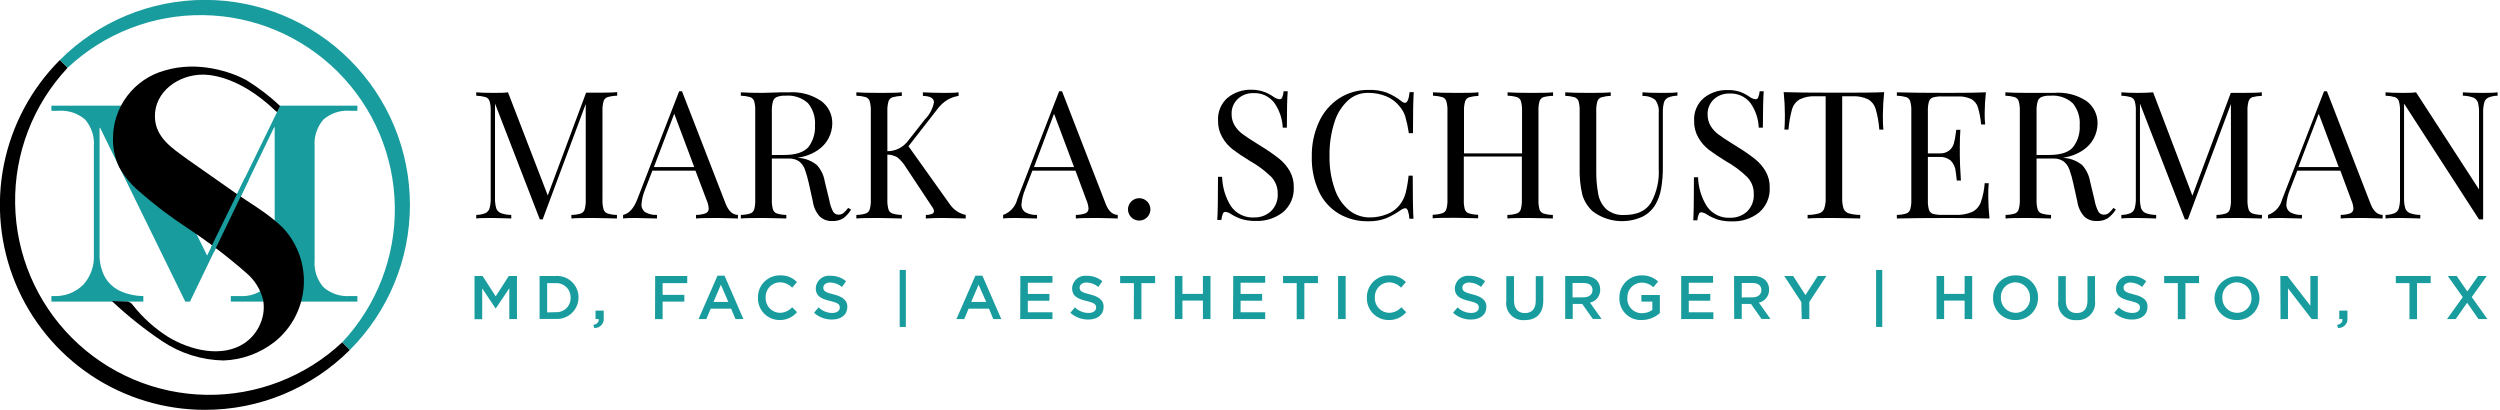 <?xml version="1.0" encoding="utf-8"?><svg width="549" height="90" viewBox="0 0 549 90" fill="none" xmlns="http://www.w3.org/2000/svg">
<g clip-path="url(#clip0)">
<path d="M133.425 21.328C133.216 21.396 133.027 21.514 132.874 21.672C132.721 21.829 132.609 22.022 132.547 22.233C132.352 22.936 132.269 23.666 132.304 24.396V43.831C132.269 44.56 132.352 45.29 132.547 45.993C132.611 46.202 132.724 46.392 132.877 46.547C133.03 46.703 133.218 46.819 133.425 46.885C134.091 47.089 134.783 47.194 135.48 47.196V47.98C134.277 47.98 132.614 47.872 130.506 47.872C128.398 47.872 126.587 47.872 125.478 47.98V47.196C126.179 47.194 126.876 47.089 127.546 46.885C127.753 46.811 127.939 46.687 128.088 46.525C128.236 46.362 128.342 46.166 128.398 45.953C128.587 45.248 128.664 44.519 128.627 43.79V22.828L119.167 48.183H118.545L108.705 22.747V43.439C108.678 44.204 108.764 44.97 108.962 45.71C109.041 45.951 109.171 46.173 109.344 46.36C109.516 46.547 109.727 46.694 109.962 46.791C110.703 47.06 111.485 47.197 112.274 47.196V47.98C111.341 47.98 110.003 47.872 108.219 47.872C106.435 47.872 105.435 47.872 104.583 47.98V47.196C105.283 47.194 105.976 47.057 106.624 46.791C106.842 46.683 107.035 46.529 107.189 46.34C107.343 46.151 107.454 45.932 107.516 45.696C107.705 44.959 107.787 44.199 107.759 43.439V24.396C107.794 23.666 107.711 22.936 107.516 22.233C107.454 22.022 107.342 21.829 107.189 21.672C107.036 21.514 106.847 21.396 106.638 21.328C105.968 21.139 105.278 21.034 104.583 21.017V20.273C105.435 20.354 106.651 20.395 108.219 20.395C109.787 20.395 110.692 20.395 111.557 20.273L120.288 42.925L128.709 20.354H130.56C132.669 20.354 134.331 20.354 135.534 20.233V21.017C134.821 21.028 134.112 21.133 133.425 21.328Z" fill="black"/>
<path d="M162.051 47.196V47.98C161.011 47.98 159.605 47.872 157.862 47.872C155.618 47.872 153.942 47.872 152.847 47.98V47.196C153.575 47.198 154.297 47.074 154.983 46.831C155.19 46.742 155.365 46.589 155.481 46.395C155.597 46.201 155.65 45.975 155.631 45.75C155.583 45.114 155.423 44.492 155.158 43.912L152.726 37.479H143.265L141.656 41.641C141.221 42.659 140.956 43.741 140.873 44.845C140.845 45.189 140.909 45.534 141.058 45.845C141.208 46.156 141.438 46.422 141.724 46.615C142.505 47.041 143.39 47.242 144.278 47.196V47.98C142.792 47.98 141.291 47.872 139.778 47.872C138.602 47.872 137.615 47.872 136.831 47.98V47.196C138.183 46.885 139.17 45.75 139.94 43.79L149.144 20.044H149.766L159.335 44.696C159.97 46.318 160.835 47.156 162.051 47.196ZM152.455 36.695L148.063 24.977L143.589 36.695H152.455Z" fill="black"/>
<path d="M186.906 46.02C186.455 46.771 185.863 47.427 185.163 47.953C184.439 48.376 183.608 48.578 182.771 48.534C182.28 48.562 181.789 48.493 181.325 48.331C180.861 48.169 180.434 47.916 180.068 47.588C179.223 46.68 178.68 45.533 178.513 44.304L177.648 40.384C177.421 39.322 177.127 38.275 176.77 37.249C176.527 36.559 176.102 35.947 175.54 35.478C174.865 35.005 174.052 34.772 173.229 34.816H169.498V43.831C169.464 44.56 169.546 45.29 169.742 45.993C169.805 46.202 169.918 46.392 170.071 46.547C170.224 46.703 170.413 46.819 170.62 46.885C171.286 47.089 171.978 47.194 172.675 47.196V47.98C171.472 47.98 169.809 47.872 167.701 47.872C165.592 47.872 163.781 47.872 162.687 47.98V47.196C163.383 47.193 164.075 47.088 164.741 46.885C164.948 46.819 165.137 46.703 165.29 46.547C165.443 46.392 165.556 46.202 165.619 45.993C165.809 45.289 165.886 44.559 165.849 43.831V24.396C165.886 23.667 165.809 22.938 165.619 22.233C165.552 22.025 165.438 21.835 165.285 21.678C165.133 21.521 164.947 21.401 164.741 21.328C164.072 21.139 163.382 21.034 162.687 21.017V20.273C163.781 20.354 165.39 20.395 167.458 20.395L171.647 20.273C172.134 20.273 172.702 20.273 173.323 20.273C175.804 20.113 178.267 20.784 180.324 22.179C181.098 22.742 181.724 23.483 182.15 24.339C182.576 25.196 182.789 26.142 182.771 27.099C182.765 28.257 182.474 29.397 181.925 30.417C181.376 31.437 180.585 32.307 179.622 32.951C178.29 33.848 176.767 34.422 175.175 34.627L175.634 34.694C177.018 34.836 178.329 35.381 179.405 36.262C180.314 37.274 180.91 38.528 181.122 39.871L182.108 43.925C182.25 44.801 182.529 45.65 182.933 46.439C183.048 46.651 183.218 46.827 183.425 46.951C183.632 47.074 183.868 47.141 184.109 47.142C184.507 47.154 184.898 47.03 185.217 46.791C185.609 46.456 185.958 46.075 186.258 45.656L186.906 46.02ZM170.58 21.3C170.376 21.39 170.195 21.523 170.05 21.692C169.905 21.86 169.8 22.059 169.742 22.274C169.551 22.964 169.469 23.68 169.498 24.396V34.032H172.12C174.715 34.032 176.486 33.465 177.527 32.302C178.559 30.933 179.072 29.243 178.973 27.531C179.1 25.774 178.554 24.035 177.446 22.666C176.776 22.061 175.988 21.603 175.132 21.319C174.276 21.035 173.37 20.932 172.472 21.017C171.828 20.975 171.183 21.071 170.58 21.3Z" fill="black"/>
<path d="M210.086 46.358C210.687 46.765 211.362 47.05 212.072 47.196V47.98C210.815 47.98 209.248 47.872 207.369 47.872C205.95 47.872 204.666 47.872 203.314 47.98V47.196C203.775 47.208 204.235 47.13 204.666 46.967C204.79 46.927 204.898 46.85 204.976 46.745C205.053 46.641 205.096 46.515 205.098 46.385C205.071 46.036 204.934 45.705 204.706 45.439L198.989 36.816C198.486 35.958 197.836 35.194 197.07 34.559C196.402 34.166 195.642 33.956 194.867 33.951V43.831C194.833 44.56 194.915 45.29 195.11 45.993C195.174 46.202 195.287 46.392 195.44 46.547C195.593 46.703 195.781 46.819 195.989 46.885C196.655 47.088 197.347 47.193 198.043 47.196V47.98C196.84 47.98 195.192 47.872 193.07 47.872C190.948 47.872 189.15 47.872 188.055 47.98V47.196C188.752 47.193 189.444 47.088 190.11 46.885C190.317 46.819 190.505 46.703 190.658 46.547C190.811 46.392 190.925 46.202 190.988 45.993C191.183 45.29 191.266 44.56 191.231 43.831V24.396C191.266 23.666 191.183 22.936 190.988 22.233C190.926 22.022 190.814 21.829 190.661 21.672C190.508 21.514 190.319 21.396 190.11 21.328C189.441 21.139 188.75 21.034 188.055 21.017V20.273C189.15 20.354 190.826 20.395 193.07 20.395C195.313 20.395 196.813 20.395 198.043 20.273V21.057C197.348 21.075 196.658 21.179 195.989 21.368C195.78 21.436 195.591 21.554 195.438 21.712C195.284 21.87 195.172 22.063 195.11 22.274C194.915 22.977 194.833 23.707 194.867 24.436V33.208C195.73 33.207 196.582 33.009 197.357 32.63C198.132 32.25 198.811 31.699 199.341 31.018L203.098 26.234C204.126 25.21 204.823 23.901 205.098 22.476C205.098 21.575 204.287 21.102 202.666 21.057V20.273C204.166 20.354 205.666 20.395 207.18 20.395C208.694 20.395 209.721 20.395 210.505 20.273V21.057C209.653 21.191 208.833 21.48 208.085 21.909C207.224 22.427 206.475 23.111 205.882 23.922L199.503 32.113L208.585 44.858C208.992 45.444 209.5 45.952 210.086 46.358Z" fill="black"/>
<path d="M245.456 47.196V47.98C244.415 47.98 243.023 47.872 241.266 47.872C239.022 47.872 237.346 47.872 236.252 47.98V47.196C236.979 47.198 237.701 47.074 238.387 46.831C238.595 46.742 238.769 46.589 238.885 46.395C239.002 46.201 239.054 45.975 239.036 45.75C238.988 45.114 238.828 44.492 238.563 43.912L236.171 37.479H226.71L225.101 41.641C224.672 42.661 224.408 43.742 224.317 44.845C224.29 45.189 224.354 45.534 224.503 45.845C224.653 46.156 224.883 46.422 225.169 46.615C225.955 47.041 226.844 47.242 227.737 47.196V47.98C226.237 47.98 224.736 47.872 223.223 47.872C222.047 47.872 221.074 47.872 220.29 47.98V47.196C221.046 46.927 221.724 46.475 222.264 45.881C222.804 45.287 223.189 44.569 223.385 43.79L232.589 20.044H233.224L242.78 44.696C243.388 46.318 244.28 47.156 245.456 47.196ZM235.86 36.695L231.467 24.977L227.061 36.695H235.86Z" fill="black"/>
<path d="M251.93 44.263C252.326 44.67 252.569 45.2 252.618 45.766C252.668 46.331 252.52 46.896 252.201 47.365C251.881 47.834 251.41 48.178 250.866 48.339C250.322 48.5 249.739 48.468 249.216 48.248C248.692 48.028 248.261 47.635 247.995 47.133C247.729 46.632 247.644 46.055 247.756 45.498C247.867 44.942 248.167 44.441 248.605 44.081C249.043 43.72 249.592 43.522 250.159 43.52C250.49 43.515 250.818 43.578 251.122 43.706C251.427 43.834 251.702 44.024 251.93 44.263Z" fill="black"/>
<path d="M277.623 20.179C278.348 20.456 279.038 20.819 279.677 21.26C280.07 21.56 280.537 21.747 281.029 21.801C281.149 21.794 281.264 21.752 281.361 21.68C281.457 21.608 281.529 21.509 281.569 21.395C281.747 20.965 281.852 20.508 281.88 20.044H282.786C282.651 21.557 282.597 24.22 282.597 28.031H281.691C281.604 26.093 280.972 24.219 279.866 22.625C279.336 21.911 278.638 21.339 277.834 20.96C277.031 20.58 276.145 20.405 275.258 20.449C274.627 20.426 273.998 20.527 273.406 20.748C272.815 20.968 272.273 21.303 271.811 21.733C271.367 22.151 271.017 22.66 270.784 23.223C270.551 23.787 270.441 24.394 270.46 25.004C270.438 25.912 270.677 26.808 271.149 27.585C271.605 28.317 272.197 28.955 272.892 29.464C273.595 29.991 274.609 30.653 275.92 31.464L277.055 32.181C278.407 33.001 279.707 33.904 280.948 34.884C281.874 35.635 282.653 36.552 283.245 37.587C283.837 38.652 284.136 39.855 284.11 41.074C284.169 42.112 283.987 43.15 283.579 44.106C283.171 45.062 282.548 45.912 281.759 46.588C280.063 47.918 277.951 48.603 275.798 48.521C274.757 48.548 273.718 48.416 272.717 48.129C271.916 47.87 271.149 47.516 270.433 47.075C270.036 46.778 269.571 46.588 269.081 46.52C268.957 46.527 268.839 46.571 268.74 46.645C268.641 46.72 268.567 46.822 268.527 46.94C268.361 47.373 268.256 47.828 268.216 48.291H267.31C267.419 46.849 267.473 43.696 267.473 38.83H268.378C268.431 41.114 269.099 43.341 270.311 45.277C270.886 46.102 271.665 46.764 272.573 47.197C273.48 47.63 274.484 47.821 275.487 47.75C276.814 47.773 278.1 47.29 279.082 46.399C279.604 45.898 280.009 45.288 280.269 44.613C280.528 43.938 280.635 43.214 280.583 42.493C280.595 41.807 280.471 41.125 280.218 40.487C279.965 39.849 279.589 39.267 279.109 38.776C277.712 37.435 276.15 36.277 274.46 35.33C272.919 34.383 271.676 33.546 270.716 32.816C269.767 32.081 268.976 31.161 268.392 30.113C267.766 29.01 267.452 27.758 267.486 26.491C267.427 25.543 267.588 24.596 267.956 23.721C268.324 22.846 268.889 22.069 269.608 21.449C271.091 20.259 272.952 19.641 274.852 19.706C275.796 19.703 276.733 19.863 277.623 20.179Z" fill="black"/>
<path d="M304.559 20.354C305.714 20.827 306.797 21.459 307.776 22.233C307.977 22.43 308.239 22.554 308.519 22.584C309.046 22.584 309.384 21.801 309.546 20.233H310.452C310.344 21.936 310.29 24.941 310.29 29.248H309.384C309.204 28.011 308.942 26.787 308.6 25.585C308.351 24.803 307.952 24.078 307.425 23.45C306.642 22.435 305.608 21.643 304.424 21.152C303.176 20.643 301.839 20.386 300.491 20.395C298.828 20.352 297.214 20.958 295.99 22.084C294.597 23.394 293.576 25.049 293.031 26.882C292.28 29.246 291.919 31.715 291.963 34.194C291.904 36.685 292.293 39.166 293.112 41.52C293.71 43.332 294.8 44.941 296.261 46.169C297.556 47.206 299.17 47.764 300.829 47.75C302.131 47.754 303.422 47.501 304.627 47.007C305.79 46.56 306.799 45.785 307.533 44.777C308.05 44.068 308.434 43.271 308.668 42.425C308.979 41.158 309.2 39.871 309.33 38.573H310.236C310.236 43.078 310.29 46.232 310.398 48.034H309.506C309.473 47.432 309.359 46.836 309.168 46.264C309.033 45.899 308.83 45.723 308.56 45.723C308.261 45.757 307.977 45.868 307.735 46.047C306.688 46.802 305.559 47.437 304.37 47.94C303.13 48.402 301.814 48.622 300.491 48.588C298.2 48.644 295.939 48.059 293.963 46.899C292.06 45.741 290.544 44.043 289.611 42.02C288.527 39.628 288.001 37.022 288.07 34.397C288.019 31.765 288.559 29.156 289.652 26.761C290.61 24.651 292.147 22.856 294.085 21.584C296.005 20.349 298.248 19.709 300.532 19.746C301.901 19.686 303.269 19.892 304.559 20.354Z" fill="black"/>
<path d="M338.956 21.328C338.75 21.401 338.564 21.521 338.412 21.678C338.26 21.835 338.145 22.025 338.078 22.233C337.889 22.938 337.811 23.667 337.848 24.396V43.831C337.811 44.559 337.889 45.289 338.078 45.993C338.141 46.202 338.255 46.392 338.408 46.547C338.561 46.703 338.749 46.819 338.956 46.885C339.622 47.088 340.314 47.193 341.011 47.196V47.98C339.916 47.98 338.24 47.872 335.996 47.872C333.753 47.872 332.226 47.872 331.023 47.98V47.196C331.719 47.194 332.411 47.089 333.077 46.885C333.285 46.819 333.473 46.703 333.626 46.547C333.779 46.392 333.892 46.202 333.956 45.993C334.151 45.29 334.233 44.56 334.199 43.831V34.37H321.454V43.831C321.415 44.545 321.488 45.261 321.67 45.953C321.734 46.161 321.847 46.351 322 46.507C322.153 46.662 322.341 46.778 322.548 46.845C323.215 47.047 323.907 47.152 324.603 47.156V47.94C323.4 47.94 321.751 47.831 319.629 47.831C317.507 47.831 315.71 47.831 314.615 47.94V47.156C315.311 47.152 316.003 47.047 316.669 46.845C316.889 46.788 317.091 46.676 317.257 46.52C317.422 46.364 317.545 46.169 317.615 45.953C317.811 45.249 317.893 44.52 317.859 43.79V24.396C317.893 23.666 317.811 22.936 317.615 22.233C317.554 22.022 317.441 21.829 317.288 21.672C317.135 21.514 316.946 21.396 316.737 21.328C316.068 21.139 315.377 21.034 314.682 21.017V20.273C315.777 20.354 317.385 20.395 319.697 20.395C322.008 20.395 323.44 20.395 324.67 20.273V21.057C323.975 21.075 323.285 21.179 322.616 21.368C322.407 21.436 322.218 21.554 322.065 21.712C321.912 21.87 321.799 22.063 321.738 22.274C321.542 22.977 321.46 23.707 321.494 24.436V33.681H334.239V24.396C334.274 23.666 334.191 22.936 333.996 22.233C333.934 22.022 333.822 21.829 333.669 21.672C333.516 21.514 333.327 21.396 333.118 21.328C332.449 21.137 331.758 21.033 331.063 21.017V20.273C332.266 20.354 333.929 20.395 336.037 20.395C338.145 20.395 339.956 20.395 341.051 20.273V21.057C340.344 21.058 339.64 21.149 338.956 21.328Z" fill="black"/>
<path d="M368.339 21.017C367.638 21.023 366.945 21.165 366.298 21.436C366.078 21.544 365.884 21.697 365.728 21.886C365.572 22.075 365.458 22.294 365.393 22.53C365.216 23.269 365.139 24.028 365.163 24.788V36.587C365.186 38.208 365.059 39.827 364.785 41.425C364.582 42.642 364.166 43.813 363.555 44.885C362.882 46.05 361.881 46.99 360.676 47.588C358.926 48.39 356.993 48.706 355.078 48.504C353.164 48.302 351.34 47.589 349.796 46.439C348.706 45.463 347.906 44.205 347.485 42.804C347.022 40.811 346.822 38.766 346.89 36.722V24.423C346.927 23.694 346.849 22.965 346.66 22.26C346.593 22.052 346.478 21.862 346.326 21.705C346.174 21.549 345.987 21.428 345.782 21.355C345.113 21.166 344.422 21.061 343.727 21.044V20.273C344.822 20.354 346.43 20.395 348.742 20.395C351.053 20.395 352.512 20.395 353.715 20.273V21.057C353.02 21.073 352.33 21.178 351.661 21.368C351.452 21.436 351.263 21.554 351.11 21.712C350.956 21.87 350.844 22.063 350.782 22.274C350.587 22.977 350.505 23.707 350.539 24.436V37.411C350.511 39.156 350.656 40.898 350.972 42.614C351.193 43.89 351.819 45.06 352.756 45.953C353.872 46.863 355.293 47.312 356.729 47.21C359.495 47.21 361.442 46.309 362.568 44.507C363.824 42.219 364.41 39.624 364.257 37.019V24.855C364.368 23.827 364.099 22.793 363.501 21.949C362.702 21.325 361.701 21.017 360.689 21.084V20.273C361.635 20.354 362.96 20.395 364.744 20.395C366.528 20.395 367.528 20.395 368.393 20.273L368.339 21.017Z" fill="black"/>
<path d="M382.152 20.179C382.877 20.456 383.567 20.819 384.206 21.26C384.602 21.554 385.068 21.74 385.558 21.801C385.678 21.796 385.795 21.755 385.891 21.682C385.988 21.61 386.06 21.51 386.099 21.395C386.275 20.964 386.385 20.508 386.423 20.044H387.315C387.198 21.557 387.135 24.22 387.126 28.031H386.22C386.147 26.091 385.513 24.213 384.396 22.625C383.855 21.929 383.153 21.375 382.349 21.012C381.546 20.649 380.666 20.489 379.787 20.544C379.156 20.52 378.527 20.622 377.936 20.842C377.344 21.063 376.802 21.397 376.34 21.828C375.898 22.248 375.55 22.756 375.317 23.319C375.084 23.883 374.972 24.489 374.989 25.098C374.969 26.005 375.203 26.899 375.665 27.68C376.122 28.415 376.719 29.053 377.422 29.558C378.124 30.086 379.125 30.748 380.436 31.559L381.571 32.275C382.924 33.092 384.225 33.995 385.463 34.978C386.393 35.726 387.172 36.644 387.761 37.681C388.359 38.744 388.658 39.949 388.626 41.168C388.685 42.206 388.503 43.244 388.095 44.201C387.687 45.157 387.064 46.006 386.274 46.683C384.579 48.013 382.467 48.697 380.314 48.615C379.273 48.642 378.234 48.51 377.232 48.224C376.432 47.964 375.665 47.61 374.948 47.169C374.552 46.873 374.087 46.682 373.597 46.615C373.474 46.619 373.355 46.661 373.258 46.737C373.161 46.812 373.09 46.916 373.056 47.034C372.877 47.465 372.768 47.921 372.732 48.386H371.84C371.939 46.944 371.988 43.79 371.988 38.925H372.894C372.96 41.202 373.637 43.419 374.854 45.345C375.431 46.168 376.21 46.828 377.117 47.261C378.024 47.694 379.027 47.886 380.03 47.818C381.36 47.839 382.649 47.356 383.639 46.466C384.156 45.963 384.557 45.352 384.814 44.678C385.07 44.003 385.177 43.281 385.125 42.56C385.142 41.874 385.019 41.191 384.766 40.552C384.513 39.914 384.134 39.333 383.652 38.844C382.257 37.499 380.695 36.341 379.003 35.397C377.462 34.451 376.219 33.613 375.259 32.883C374.31 32.148 373.519 31.229 372.934 30.18C372.308 29.078 371.995 27.825 372.029 26.558C371.97 25.611 372.13 24.663 372.498 23.788C372.867 22.914 373.432 22.136 374.151 21.517C375.635 20.329 377.495 19.711 379.395 19.773C380.33 19.748 381.263 19.886 382.152 20.179Z" fill="black"/>
<path d="M413.481 25.247C413.481 26.599 413.481 27.626 413.603 28.464H412.697C412.587 26.946 412.324 25.442 411.913 23.977C411.662 23.078 411.077 22.309 410.278 21.828C409.153 21.296 407.911 21.058 406.669 21.138H404.547V43.439C404.508 44.248 404.613 45.059 404.858 45.831C404.956 46.072 405.107 46.287 405.298 46.462C405.49 46.638 405.718 46.768 405.966 46.845C406.792 47.083 407.648 47.202 408.507 47.196V47.98C407.156 47.98 405.237 47.872 402.75 47.872C400.263 47.872 398.208 47.872 396.952 47.98V47.196C397.811 47.201 398.666 47.082 399.492 46.845C399.74 46.77 399.967 46.64 400.157 46.464C400.346 46.289 400.494 46.072 400.587 45.831C400.845 45.061 400.955 44.25 400.912 43.439V21.138H398.79C397.548 21.058 396.306 21.296 395.181 21.828C394.382 22.312 393.793 23.079 393.532 23.977C393.135 25.445 392.872 26.947 392.748 28.464H391.856C391.924 27.626 391.964 26.558 391.964 25.247C391.959 23.572 391.868 21.899 391.694 20.233C393.87 20.314 397.546 20.354 402.75 20.354C407.953 20.354 411.589 20.354 413.765 20.233C413.586 21.898 413.492 23.572 413.481 25.247Z" fill="black"/>
<path d="M436.89 47.98C435.088 47.917 432.096 47.881 427.916 47.872C422.888 47.872 419.099 47.908 416.549 47.98V47.196C417.245 47.193 417.937 47.088 418.603 46.885C418.811 46.819 418.999 46.703 419.152 46.547C419.305 46.392 419.418 46.202 419.482 45.993C419.677 45.29 419.759 44.56 419.725 43.831V24.396C419.759 23.666 419.677 22.936 419.482 22.233C419.42 22.022 419.308 21.829 419.155 21.672C419.002 21.514 418.812 21.396 418.603 21.328C417.934 21.139 417.244 21.034 416.549 21.017V20.273C419.099 20.354 422.888 20.395 427.916 20.395C431.754 20.395 434.484 20.354 436.106 20.273C435.932 21.808 435.842 23.351 435.836 24.896C435.821 25.708 435.857 26.521 435.944 27.328H435.052C434.948 26.045 434.708 24.776 434.335 23.544C434.099 22.783 433.582 22.14 432.889 21.747C431.919 21.309 430.857 21.114 429.794 21.179H426.537C425.845 21.148 425.153 21.221 424.483 21.395C424.277 21.461 424.089 21.575 423.936 21.727C423.784 21.88 423.67 22.068 423.604 22.274C423.409 22.977 423.327 23.707 423.361 24.436V33.681H425.956C426.714 33.731 427.465 33.5 428.064 33.032C428.546 32.637 428.895 32.104 429.064 31.505C429.266 30.779 429.406 30.037 429.483 29.288L429.592 28.504H430.497C430.416 29.604 430.375 30.834 430.375 32.194V34.073C430.375 35.424 430.457 37.262 430.619 39.641H429.713C429.713 39.452 429.605 38.817 429.483 37.735C429.42 36.819 429.037 35.953 428.402 35.289C427.725 34.706 426.848 34.411 425.956 34.465H423.361V43.925C423.327 44.655 423.409 45.385 423.604 46.088C423.67 46.294 423.784 46.481 423.936 46.634C424.089 46.787 424.277 46.901 424.483 46.967C425.154 47.134 425.846 47.207 426.537 47.183H429.402C430.67 47.25 431.936 47.028 433.106 46.534C433.964 46.096 434.629 45.354 434.971 44.453C435.45 43.093 435.741 41.674 435.836 40.236H436.728C436.642 41.175 436.606 42.118 436.62 43.06C436.628 44.704 436.718 46.346 436.89 47.98Z" fill="black"/>
<path d="M464.637 46.02C464.166 46.777 463.55 47.433 462.826 47.953C462.107 48.375 461.28 48.577 460.447 48.534C459.457 48.59 458.484 48.249 457.744 47.588C456.905 46.676 456.363 45.531 456.19 44.304L455.325 40.384C455.104 39.32 454.811 38.273 454.447 37.249C454.204 36.559 453.779 35.947 453.217 35.478C452.542 35.005 451.728 34.772 450.906 34.816H447.229V43.831C447.195 44.56 447.277 45.29 447.473 45.993C447.536 46.202 447.649 46.392 447.802 46.547C447.955 46.703 448.144 46.819 448.351 46.885C449.017 47.088 449.709 47.193 450.405 47.196V47.98C449.203 47.98 447.554 47.872 445.432 47.872C443.31 47.872 441.512 47.872 440.417 47.98V47.196C441.114 47.193 441.806 47.088 442.472 46.885C442.676 46.809 442.86 46.685 443.005 46.522C443.151 46.36 443.256 46.164 443.31 45.953C443.505 45.249 443.587 44.52 443.553 43.79V24.396C443.587 23.666 443.505 22.936 443.31 22.233C443.248 22.022 443.136 21.829 442.983 21.672C442.83 21.514 442.64 21.396 442.431 21.328C441.762 21.139 441.072 21.034 440.377 21.017V20.273C441.472 20.354 443.08 20.395 445.148 20.395H449.392C449.878 20.395 450.446 20.395 451.068 20.395C453.571 20.175 456.075 20.803 458.177 22.179C458.95 22.742 459.576 23.483 460.002 24.339C460.428 25.196 460.641 26.142 460.623 27.099C460.617 28.257 460.327 29.397 459.778 30.417C459.229 31.437 458.438 32.307 457.474 32.951C456.143 33.848 454.62 34.422 453.027 34.627L453.487 34.694C454.87 34.836 456.182 35.381 457.258 36.262C458.166 37.276 458.766 38.528 458.988 39.871L459.961 43.925C460.109 44.8 460.387 45.647 460.785 46.439C460.901 46.651 461.071 46.827 461.278 46.951C461.484 47.074 461.72 47.141 461.961 47.142C462.364 47.152 462.758 47.029 463.083 46.791C463.466 46.452 463.811 46.071 464.11 45.656L464.637 46.02ZM448.311 21.3C448.107 21.39 447.926 21.523 447.781 21.692C447.636 21.86 447.531 22.059 447.473 22.274C447.282 22.964 447.2 23.68 447.229 24.396V34.032H449.932C452.514 34.032 454.284 33.465 455.258 32.302C456.295 30.936 456.808 29.243 456.704 27.531C456.838 25.773 456.291 24.031 455.176 22.666C454.507 22.061 453.719 21.603 452.863 21.319C452.007 21.035 451.101 20.932 450.203 21.017C449.559 20.975 448.914 21.071 448.311 21.3Z" fill="black"/>
<path d="M494.669 21.328C494.46 21.396 494.27 21.514 494.117 21.672C493.964 21.829 493.852 22.022 493.79 22.233C493.595 22.936 493.513 23.666 493.547 24.396V43.831C493.513 44.56 493.595 45.29 493.79 45.993C493.854 46.202 493.967 46.392 494.12 46.547C494.273 46.703 494.461 46.819 494.669 46.885C495.335 47.088 496.027 47.193 496.723 47.196V47.98C495.52 47.98 493.858 47.872 491.749 47.872C489.641 47.872 487.83 47.872 486.735 47.98V47.196C487.431 47.193 488.123 47.088 488.79 46.885C488.997 46.819 489.185 46.703 489.338 46.547C489.491 46.392 489.604 46.202 489.668 45.993C489.863 45.29 489.946 44.56 489.911 43.831V22.828L480.451 48.183H479.802L469.935 22.747V43.439C469.905 44.204 469.987 44.969 470.179 45.71C470.26 45.95 470.391 46.171 470.563 46.357C470.735 46.544 470.945 46.691 471.179 46.791C471.92 47.06 472.702 47.197 473.49 47.196V47.98C472.557 47.98 471.219 47.872 469.503 47.872C467.786 47.872 466.719 47.872 465.854 47.98V47.196C466.554 47.194 467.247 47.057 467.895 46.791C468.114 46.685 468.308 46.532 468.463 46.343C468.617 46.154 468.727 45.933 468.787 45.696C468.976 44.959 469.058 44.199 469.03 43.439V24.396C469.064 23.666 468.982 22.936 468.787 22.233C468.725 22.022 468.613 21.829 468.459 21.672C468.306 21.514 468.117 21.396 467.908 21.328C467.239 21.139 466.549 21.034 465.854 21.017V20.273C466.755 20.354 467.971 20.395 469.503 20.395C470.854 20.395 471.963 20.354 472.828 20.273L481.451 42.966L489.884 20.395H491.722C493.831 20.395 495.493 20.395 496.696 20.273V21.057C496.012 21.064 495.331 21.154 494.669 21.328Z" fill="black"/>
<path d="M523.227 47.196V47.98C522.187 47.98 520.794 47.872 519.037 47.872C516.794 47.872 515.118 47.872 514.023 47.98V47.196C514.751 47.198 515.473 47.074 516.159 46.831C516.366 46.742 516.541 46.589 516.657 46.395C516.773 46.201 516.826 45.975 516.807 45.75C516.759 45.114 516.599 44.492 516.334 43.912L513.942 37.479H504.481L502.873 41.641C502.444 42.661 502.179 43.742 502.089 44.845C502.061 45.189 502.125 45.534 502.275 45.845C502.424 46.156 502.654 46.422 502.94 46.615C503.727 47.041 504.615 47.242 505.508 47.196V47.98C504.008 47.98 502.508 47.872 500.994 47.872C499.818 47.872 498.845 47.872 498.061 47.98V47.196C498.818 46.927 499.496 46.475 500.036 45.881C500.576 45.287 500.96 44.569 501.156 43.79L510.36 20.044H510.996L520.551 44.696C521.159 46.318 522.051 47.156 523.227 47.196ZM513.591 36.695L509.198 24.977L504.724 36.695H513.591Z" fill="black"/>
<path d="M548.474 21.017C547.773 21.023 547.08 21.165 546.433 21.436C546.213 21.541 546.02 21.694 545.865 21.884C545.711 22.073 545.601 22.294 545.541 22.53C545.352 23.267 545.27 24.027 545.298 24.788V48.183H544.393L527.931 22.747V43.439C527.903 44.204 527.99 44.97 528.187 45.71C528.268 45.95 528.399 46.171 528.572 46.357C528.744 46.544 528.954 46.691 529.188 46.791C529.928 47.06 530.711 47.197 531.499 47.196V47.98C530.566 47.98 529.228 47.872 527.512 47.872C525.795 47.872 524.727 47.872 523.862 47.98V47.196C524.563 47.194 525.256 47.057 525.903 46.791C526.122 46.683 526.314 46.529 526.468 46.34C526.622 46.151 526.734 45.932 526.795 45.696C526.985 44.959 527.066 44.199 527.039 43.439V24.396C527.073 23.666 526.991 22.936 526.795 22.233C526.734 22.022 526.621 21.829 526.468 21.672C526.315 21.514 526.126 21.396 525.917 21.328C525.248 21.139 524.558 21.034 523.862 21.017V20.273C524.763 20.354 525.98 20.395 527.512 20.395C528.687 20.395 529.701 20.395 530.566 20.273L544.393 41.601V24.788C544.423 24.018 544.341 23.249 544.149 22.503C544.066 22.266 543.934 22.048 543.762 21.864C543.59 21.68 543.381 21.534 543.149 21.436C542.409 21.162 541.627 21.02 540.838 21.017V20.273C541.771 20.354 543.109 20.395 544.825 20.395C546.542 20.395 547.609 20.395 548.474 20.273V21.017Z" fill="black"/>
<path d="M104.205 60.604H105.975L108.854 65.077L111.733 60.604H113.531V70.065H111.841V63.307L108.854 67.767L105.894 63.334V70.092H104.205V60.604Z" fill="#199C9E"/>
<path d="M118.491 60.604H122.018C122.663 60.559 123.309 60.648 123.918 60.864C124.527 61.081 125.084 61.42 125.556 61.861C126.028 62.302 126.403 62.836 126.66 63.429C126.916 64.022 127.048 64.661 127.046 65.307C127.047 65.953 126.916 66.592 126.661 67.185C126.406 67.779 126.032 68.313 125.562 68.757C125.092 69.2 124.536 69.542 123.929 69.762C123.322 69.983 122.677 70.076 122.032 70.038H118.491V60.604ZM122.018 68.551C122.449 68.579 122.881 68.517 123.286 68.369C123.691 68.22 124.061 67.987 124.37 67.687C124.68 67.386 124.923 67.024 125.083 66.623C125.244 66.222 125.319 65.793 125.303 65.361C125.315 64.931 125.237 64.503 125.075 64.104C124.913 63.706 124.67 63.345 124.361 63.045C124.052 62.745 123.685 62.513 123.281 62.362C122.878 62.212 122.448 62.147 122.018 62.172H120.153V68.605L122.018 68.551Z" fill="#199C9E"/>
<path d="M130.317 71.335C131.141 71.173 131.533 70.754 131.466 70.065H130.776V68.213H132.574V69.781C132.615 70.071 132.59 70.367 132.503 70.646C132.415 70.926 132.266 71.182 132.067 71.397C131.867 71.612 131.623 71.78 131.35 71.888C131.078 71.997 130.785 72.043 130.493 72.024L130.317 71.335Z" fill="#199C9E"/>
<path d="M143.873 60.604H150.915V62.172H145.508V64.753H150.279V66.226H145.508V70.078H143.846L143.873 60.604Z" fill="#199C9E"/>
<path d="M157.564 60.536H159.105L163.254 70.065H161.511L160.551 67.781H156.077L155.104 70.065H153.401L157.564 60.536ZM159.943 66.307L158.308 62.523L156.686 66.307H159.943Z" fill="#199C9E"/>
<path d="M166.444 65.361C166.429 64.716 166.545 64.074 166.785 63.475C167.025 62.875 167.384 62.331 167.839 61.874C168.295 61.416 168.839 61.056 169.438 60.815C170.036 60.573 170.678 60.456 171.323 60.468C172.007 60.441 172.689 60.559 173.325 60.813C173.96 61.066 174.536 61.451 175.013 61.942L173.959 63.172C173.611 62.804 173.192 62.51 172.727 62.308C172.263 62.105 171.762 61.999 171.255 61.996C170.829 62.002 170.408 62.095 170.018 62.268C169.628 62.441 169.277 62.691 168.986 63.002C168.694 63.314 168.469 63.681 168.322 64.081C168.176 64.482 168.112 64.908 168.133 65.334C168.112 65.761 168.176 66.189 168.322 66.591C168.468 66.993 168.693 67.362 168.984 67.676C169.275 67.99 169.626 68.242 170.016 68.418C170.406 68.593 170.828 68.689 171.255 68.7C171.767 68.692 172.271 68.579 172.736 68.367C173.201 68.156 173.617 67.85 173.959 67.47L175.026 68.551C174.564 69.099 173.986 69.538 173.334 69.837C172.682 70.136 171.973 70.287 171.255 70.281C170.612 70.288 169.974 70.166 169.38 69.92C168.785 69.674 168.247 69.31 167.797 68.85C167.348 68.39 166.996 67.844 166.763 67.244C166.531 66.645 166.422 66.004 166.444 65.361Z" fill="#199C9E"/>
<path d="M178.757 68.686L179.757 67.497C180.558 68.275 181.627 68.715 182.744 68.727C183.771 68.727 184.42 68.254 184.42 67.537C184.42 66.861 184.041 66.496 182.284 66.091C180.27 65.605 179.135 65.01 179.135 63.266C179.158 62.872 179.261 62.487 179.439 62.135C179.616 61.783 179.864 61.47 180.166 61.217C180.469 60.964 180.82 60.775 181.198 60.663C181.576 60.55 181.973 60.516 182.365 60.563C183.615 60.538 184.832 60.96 185.798 61.752L184.906 63.01C184.18 62.413 183.278 62.071 182.338 62.036C181.365 62.036 180.797 62.536 180.797 63.158C180.797 63.888 181.23 64.212 183.041 64.645C184.852 65.077 186.082 65.848 186.082 67.348C186.082 69.118 184.73 70.173 182.703 70.173C181.248 70.187 179.84 69.657 178.757 68.686Z" fill="#199C9E"/>
<path d="M197.57 59.279H198.922V71.795H197.57V59.279Z" fill="#199C9E"/>
<path d="M214.194 60.536H215.735L219.884 70.065H218.127L217.181 67.781H212.708L211.735 70.065H210.032L214.194 60.536ZM216.573 66.307L214.897 62.523L213.275 66.307H216.573Z" fill="#199C9E"/>
<path d="M224.074 60.604H231.116V62.09H225.71V64.55H230.454V66.037H225.71V68.578H231.116V70.065H224.034L224.074 60.604Z" fill="#199C9E"/>
<path d="M235.049 68.686L236.049 67.497C236.85 68.275 237.919 68.715 239.036 68.727C240.063 68.727 240.712 68.254 240.712 67.537C240.712 66.861 240.333 66.496 238.576 66.091C236.563 65.605 235.427 65.01 235.427 63.266C235.45 62.872 235.554 62.487 235.731 62.135C235.908 61.783 236.156 61.47 236.458 61.217C236.761 60.964 237.112 60.775 237.49 60.663C237.869 60.55 238.266 60.516 238.657 60.563C239.903 60.535 241.117 60.957 242.077 61.752L241.198 63.01C240.472 62.413 239.57 62.071 238.63 62.036C237.657 62.036 237.09 62.536 237.09 63.158C237.09 63.888 237.522 64.212 239.333 64.645C241.144 65.077 242.361 65.848 242.361 67.348C242.361 69.118 241.009 70.173 238.995 70.173C237.54 70.187 236.132 69.657 235.049 68.686Z" fill="#199C9E"/>
<path d="M249.01 62.172H245.983V60.604H253.66V62.172H250.659V70.092H248.983L249.01 62.172Z" fill="#199C9E"/>
<path d="M257.998 60.604H259.661V64.537H264.161V60.604H265.824V70.065H264.161V66.01H259.661V70.065H257.998V60.604Z" fill="#199C9E"/>
<path d="M270.824 60.604H277.839V62.09H272.433V64.55H277.163V66.037H272.433V68.578H277.839V70.065H270.77L270.824 60.604Z" fill="#199C9E"/>
<path d="M284.759 62.172H281.759V60.604H289.422V62.172H286.435V70.092H284.759V62.172Z" fill="#199C9E"/>
<path d="M293.841 60.604H295.504V70.065H293.841V60.604Z" fill="#199C9E"/>
<path d="M300.167 65.361C300.152 64.716 300.268 64.074 300.508 63.475C300.748 62.875 301.106 62.331 301.562 61.874C302.018 61.416 302.562 61.056 303.16 60.815C303.759 60.573 304.4 60.456 305.046 60.468C305.73 60.443 306.411 60.561 307.046 60.815C307.682 61.069 308.257 61.453 308.736 61.942L307.668 63.172C307.33 62.809 306.922 62.518 306.469 62.316C306.017 62.114 305.528 62.005 305.032 61.996C304.606 62.002 304.185 62.095 303.795 62.268C303.405 62.441 303.054 62.691 302.762 63.002C302.471 63.314 302.245 63.681 302.099 64.081C301.953 64.482 301.888 64.908 301.91 65.334C301.888 65.761 301.952 66.189 302.099 66.591C302.245 66.993 302.47 67.362 302.761 67.676C303.052 67.99 303.403 68.242 303.793 68.418C304.183 68.593 304.604 68.689 305.032 68.7C305.544 68.694 306.048 68.581 306.514 68.37C306.979 68.158 307.395 67.851 307.735 67.47L308.803 68.551C308.336 69.108 307.75 69.553 307.088 69.852C306.426 70.152 305.705 70.298 304.978 70.281C304.335 70.288 303.697 70.166 303.103 69.92C302.508 69.674 301.97 69.31 301.52 68.85C301.07 68.39 300.719 67.844 300.486 67.244C300.253 66.645 300.145 66.004 300.167 65.361Z" fill="#199C9E"/>
<path d="M319.088 68.686L320.089 67.497C320.89 68.275 321.959 68.715 323.076 68.727C324.103 68.727 324.751 68.254 324.751 67.537C324.751 66.861 324.373 66.496 322.616 66.091C320.602 65.605 319.467 65.01 319.467 63.266C319.49 62.872 319.593 62.487 319.771 62.135C319.948 61.783 320.196 61.47 320.498 61.217C320.801 60.964 321.152 60.775 321.53 60.663C321.908 60.55 322.305 60.516 322.697 60.563C323.947 60.538 325.164 60.96 326.13 61.752L325.238 63.01C324.511 62.413 323.609 62.071 322.67 62.036C321.697 62.036 321.129 62.536 321.129 63.158C321.129 63.888 321.562 64.212 323.373 64.645C325.184 65.077 326.414 65.848 326.414 67.348C326.414 69.118 325.062 70.173 323.035 70.173C321.58 70.187 320.172 69.657 319.088 68.686Z" fill="#199C9E"/>
<path d="M330.779 66.05V60.644H332.482V66.05C332.482 67.808 333.388 68.754 334.875 68.754C336.361 68.754 337.253 67.862 337.253 66.05V60.644H338.902V66.05C338.902 68.875 337.321 70.294 334.848 70.294C334.284 70.352 333.714 70.279 333.183 70.084C332.651 69.888 332.171 69.573 331.779 69.164C331.386 68.755 331.093 68.262 330.92 67.723C330.746 67.183 330.699 66.611 330.779 66.05Z" fill="#199C9E"/>
<path d="M343.714 60.604H347.931C348.92 60.556 349.89 60.895 350.634 61.55C351.146 62.104 351.422 62.836 351.404 63.591C351.428 64.256 351.216 64.909 350.805 65.433C350.395 65.957 349.812 66.319 349.161 66.456L351.701 70.037H349.782L347.458 66.74H345.376V70.037H343.714V60.604ZM347.768 65.294C348.958 65.294 349.715 64.672 349.715 63.712C349.715 62.699 348.985 62.145 347.755 62.145H345.336V65.321L347.768 65.294Z" fill="#199C9E"/>
<path d="M355.621 65.361C355.61 64.718 355.728 64.079 355.969 63.482C356.209 62.886 356.566 62.343 357.02 61.887C357.474 61.431 358.014 61.07 358.61 60.827C359.205 60.583 359.843 60.461 360.487 60.468C361.829 60.424 363.135 60.909 364.122 61.82L363.068 63.077C362.359 62.403 361.411 62.038 360.432 62.063C360.012 62.081 359.598 62.181 359.216 62.358C358.834 62.535 358.491 62.786 358.206 63.096C357.921 63.406 357.7 63.77 357.556 64.165C357.411 64.561 357.346 64.981 357.364 65.402C357.334 65.84 357.396 66.279 357.545 66.691C357.693 67.104 357.926 67.481 358.229 67.799C358.532 68.117 358.897 68.368 359.302 68.537C359.707 68.706 360.142 68.789 360.581 68.781C361.395 68.788 362.19 68.537 362.852 68.064V66.226H360.446V64.78H364.501V68.754C363.406 69.729 361.993 70.272 360.527 70.281C359.873 70.312 359.221 70.206 358.61 69.969C358 69.733 357.446 69.371 356.984 68.908C356.522 68.445 356.162 67.89 355.927 67.279C355.693 66.668 355.588 66.015 355.621 65.361Z" fill="#199C9E"/>
<path d="M369.191 60.604H376.192V62.09H370.853V64.55H375.583V66.037H370.853V68.578H376.259V70.065H369.191V60.604Z" fill="#199C9E"/>
<path d="M380.8 60.604H385.017C386.007 60.559 386.975 60.898 387.72 61.55C388.232 62.104 388.509 62.836 388.491 63.591C388.512 64.255 388.299 64.906 387.889 65.43C387.479 65.954 386.898 66.317 386.247 66.456L388.788 70.038H386.828L384.517 66.74H382.49V70.038H380.827L380.8 60.604ZM384.855 65.294C386.044 65.294 386.801 64.672 386.801 63.712C386.801 62.699 386.071 62.145 384.842 62.145H382.49V65.321L384.855 65.294Z" fill="#199C9E"/>
<path d="M395.573 66.334L391.816 60.604H393.775L396.478 64.793L399.182 60.604H401.074L397.33 66.294V70.065H395.654L395.573 66.334Z" fill="#199C9E"/>
<path d="M411.994 59.279H413.346V71.795H411.994V59.279Z" fill="#199C9E"/>
<path d="M425.267 60.604H426.929V64.537H431.43V60.604H433.092V70.065H431.43V66.01H426.929V70.065H425.267V60.604Z" fill="#199C9E"/>
<path d="M437.674 65.361C437.668 64.711 437.793 64.067 438.041 63.467C438.29 62.866 438.656 62.321 439.118 61.865C439.581 61.409 440.131 61.05 440.735 60.81C441.338 60.57 441.984 60.454 442.634 60.469C443.28 60.452 443.923 60.566 444.523 60.804C445.124 61.042 445.671 61.399 446.13 61.854C446.59 62.308 446.952 62.85 447.197 63.449C447.442 64.047 447.563 64.688 447.554 65.334C447.567 65.989 447.447 66.639 447.202 67.246C446.957 67.852 446.592 68.403 446.129 68.866C445.665 69.328 445.113 69.691 444.506 69.934C443.898 70.178 443.248 70.296 442.594 70.281C441.943 70.298 441.296 70.182 440.691 69.94C440.087 69.699 439.538 69.337 439.078 68.877C438.617 68.417 438.256 67.868 438.014 67.263C437.773 66.659 437.657 66.012 437.674 65.361ZM445.783 65.361C445.799 64.927 445.729 64.495 445.574 64.089C445.42 63.683 445.187 63.312 444.887 62.998C444.587 62.684 444.227 62.434 443.828 62.262C443.43 62.09 443.001 61.999 442.566 61.996C442.136 61.997 441.71 62.086 441.315 62.256C440.919 62.426 440.562 62.675 440.266 62.987C439.969 63.299 439.738 63.668 439.588 64.071C439.437 64.474 439.37 64.904 439.39 65.334C439.374 65.768 439.445 66.201 439.599 66.607C439.753 67.013 439.987 67.383 440.287 67.697C440.587 68.011 440.947 68.261 441.345 68.434C441.744 68.606 442.173 68.696 442.607 68.7C443.04 68.702 443.469 68.616 443.867 68.447C444.266 68.279 444.626 68.031 444.926 67.718C445.225 67.406 445.458 67.036 445.61 66.631C445.762 66.225 445.83 65.793 445.81 65.361H445.783Z" fill="#199C9E"/>
<path d="M451.987 66.05V60.644H453.649V66.05C453.649 67.808 454.555 68.754 456.041 68.754C457.528 68.754 458.407 67.862 458.407 66.05V60.644H460.069V66.05C460.139 66.608 460.084 67.174 459.908 67.708C459.732 68.242 459.439 68.73 459.05 69.136C458.662 69.543 458.188 69.857 457.663 70.058C457.138 70.258 456.575 70.339 456.014 70.294C455.454 70.345 454.889 70.268 454.362 70.069C453.836 69.871 453.361 69.555 452.974 69.147C452.586 68.739 452.296 68.248 452.125 67.712C451.954 67.176 451.907 66.608 451.987 66.05Z" fill="#199C9E"/>
<path d="M464.286 68.686L465.286 67.497C466.087 68.275 467.156 68.715 468.273 68.727C469.287 68.727 469.935 68.254 469.935 67.537C469.935 66.861 469.57 66.496 467.813 66.091C465.8 65.605 464.664 65.01 464.664 63.266C464.687 62.872 464.791 62.487 464.968 62.135C465.145 61.783 465.393 61.47 465.696 61.217C465.998 60.964 466.349 60.775 466.727 60.663C467.106 60.55 467.503 60.516 467.895 60.563C469.14 60.538 470.353 60.959 471.314 61.752L470.422 63.01C469.699 62.416 468.802 62.074 467.868 62.036C466.894 62.036 466.327 62.536 466.327 63.158C466.327 63.888 466.759 64.212 468.557 64.645C470.557 65.131 471.598 65.848 471.598 67.348C471.598 69.118 470.246 70.173 468.232 70.173C466.777 70.187 465.37 69.657 464.286 68.686Z" fill="#199C9E"/>
<path d="M478.248 62.172H475.247V60.604H482.91V62.172H479.923V70.092H478.248V62.172Z" fill="#199C9E"/>
<path d="M486.303 65.361C486.369 64.096 486.918 62.904 487.837 62.032C488.757 61.159 489.975 60.673 491.243 60.673C492.51 60.673 493.729 61.159 494.648 62.032C495.567 62.904 496.116 64.096 496.183 65.361C496.192 66.013 496.07 66.66 495.823 67.264C495.577 67.868 495.211 68.416 494.748 68.875C494.285 69.334 493.734 69.695 493.128 69.937C492.523 70.178 491.874 70.295 491.222 70.281C490.572 70.297 489.925 70.182 489.32 69.94C488.716 69.699 488.167 69.337 487.706 68.877C487.246 68.417 486.884 67.868 486.643 67.263C486.402 66.659 486.286 66.012 486.303 65.361ZM494.412 65.361C494.428 64.927 494.357 64.495 494.203 64.089C494.049 63.683 493.815 63.312 493.515 62.998C493.216 62.684 492.856 62.434 492.457 62.262C492.059 62.09 491.629 61.999 491.195 61.996C490.765 61.997 490.339 62.086 489.944 62.256C489.548 62.426 489.191 62.675 488.895 62.987C488.598 63.299 488.367 63.667 488.217 64.071C488.066 64.474 487.999 64.904 488.019 65.334C488.003 65.767 488.073 66.198 488.227 66.603C488.38 67.008 488.613 67.379 488.911 67.692C489.21 68.006 489.568 68.257 489.965 68.43C490.362 68.603 490.789 68.694 491.222 68.7C491.656 68.702 492.085 68.616 492.484 68.447C492.884 68.279 493.245 68.031 493.545 67.719C493.846 67.407 494.08 67.037 494.234 66.632C494.388 66.226 494.457 65.794 494.439 65.361H494.412Z" fill="#199C9E"/>
<path d="M500.764 60.604H502.305L507.36 67.145V60.604H508.995V70.065H507.644L502.44 63.307V70.065H500.805L500.764 60.604Z" fill="#199C9E"/>
<path d="M513.239 71.335C514.064 71.173 514.456 70.754 514.388 70.065H513.699V68.213H515.496V69.781C515.537 70.071 515.513 70.367 515.425 70.646C515.337 70.926 515.188 71.182 514.989 71.397C514.79 71.612 514.545 71.78 514.273 71.888C514 71.997 513.707 72.043 513.415 72.024L513.239 71.335Z" fill="#199C9E"/>
<path d="M529.12 62.172H526.12V60.604H533.783V62.172H530.782V70.092H529.12V62.172Z" fill="#199C9E"/>
<path d="M540.824 65.253L537.527 60.604H539.486L541.825 63.996L544.19 60.604H546.095L542.798 65.226L546.231 70.065H544.271L541.784 66.483L539.27 70.065H537.365L540.824 65.253Z" fill="#199C9E"/>
<path d="M11.286 23.206H29.261L45.48 56.117L61.523 23.206H78.485V24.328H76.917C75.856 24.239 74.789 24.363 73.777 24.693C72.765 25.022 71.829 25.551 71.024 26.247C70.327 27.052 69.797 27.987 69.465 28.999C69.133 30.011 69.006 31.079 69.091 32.14V57.198C69.008 58.258 69.137 59.324 69.472 60.334C69.806 61.343 70.338 62.276 71.038 63.077C71.84 63.773 72.773 64.303 73.783 64.635C74.792 64.967 75.858 65.094 76.917 65.01H78.485V66.226H50.683V65.01H52.535C53.591 65.095 54.654 64.969 55.661 64.64C56.668 64.31 57.599 63.783 58.401 63.091C59.096 62.285 59.623 61.349 59.953 60.337C60.282 59.325 60.407 58.258 60.32 57.198V27.95H60.198L41.722 66.226H40.682L21.99 28.072H21.868V55.806C21.821 57.512 22.202 59.204 22.976 60.725C23.723 62.072 24.864 63.157 26.247 63.834C27.883 64.604 29.669 65.006 31.478 65.01V66.226H11.286V65.01H11.718C12.913 65.077 14.109 64.896 15.23 64.477C16.352 64.058 17.374 63.411 18.233 62.577C19.048 61.694 19.678 60.657 20.087 59.526C20.495 58.396 20.674 57.195 20.611 55.995V32.167C20.784 30.023 20.099 27.899 18.706 26.261C17.895 25.564 16.954 25.035 15.938 24.703C14.923 24.372 13.851 24.244 12.786 24.328H11.286V23.206Z" fill="#199C9E"/>
<path d="M59.995 48.142C57.563 46.142 54.738 44.48 52.211 42.736L41.114 34.951C37.843 32.559 34.113 30.207 34.019 25.68C33.897 20.084 39.263 16.394 44.466 16.394C45.034 16.394 51.967 16.138 60.496 24.341L60.847 24.625L61.523 23.274C59.234 21.127 56.734 19.216 54.062 17.57C50.751 15.786 43.493 13.299 36.249 15.462C32.935 16.353 30.013 18.322 27.943 21.058C25.872 23.794 24.772 27.141 24.814 30.572C24.799 32.689 25.261 34.782 26.166 36.695C27.259 38.668 28.696 40.431 30.41 41.898C33.842 44.918 37.487 47.687 41.317 50.183C45.811 53.163 50.101 56.442 54.157 59.995C55.956 61.536 57.228 63.601 57.792 65.902C58.089 67.617 57.887 69.38 57.211 70.984C56.502 72.746 55.289 74.259 53.724 75.336C48.697 78.701 41.668 76.863 36.911 73.984C33.917 72.083 31.27 69.683 29.085 66.888C28.963 66.702 28.795 66.549 28.599 66.442C28.413 66.32 28.199 66.246 27.977 66.226L24.558 66.105C28.02 69.36 31.745 72.326 35.694 74.971C39.675 77.623 44.333 79.077 49.115 79.16C53.165 79.011 57.066 77.593 60.266 75.106C62.103 73.647 63.621 71.826 64.725 69.756C65.829 67.686 66.496 65.411 66.683 63.072C66.871 60.734 66.576 58.382 65.816 56.162C65.056 53.942 63.848 51.903 62.266 50.17C61.553 49.447 60.795 48.769 59.995 48.142Z" fill="black"/>
<path d="M46.304 54.359L53.819 38.992L54.657 39.438L46.913 55.481L46.304 54.359Z" fill="#199C9E"/>
<path d="M44.993 90C36.09 90.002 27.387 87.363 19.984 82.418C12.581 77.473 6.811 70.443 3.404 62.218C-0.003 53.993 -0.895 44.942 0.843 36.21C2.58 27.479 6.868 19.459 13.164 13.164L14.867 14.867C7.287 22.945 3.147 33.656 3.323 44.733C3.499 55.809 7.978 66.383 15.811 74.216C23.644 82.049 34.218 86.528 45.294 86.704C56.371 86.88 67.082 82.74 75.16 75.16L76.836 76.836C72.655 81.017 67.691 84.332 62.226 86.591C56.762 88.85 50.906 90.008 44.993 90Z" fill="black"/>
<path d="M76.836 76.836L75.16 75.16C82.74 67.082 86.88 56.371 86.704 45.294C86.528 34.218 82.049 23.644 74.216 15.811C66.383 7.978 55.809 3.499 44.733 3.323C33.656 3.147 22.945 7.287 14.867 14.867L13.164 13.164C21.608 4.721 33.059 -0.023 45 -0.023C56.941 -0.023 68.392 4.721 76.836 13.164C85.279 21.608 90.023 33.059 90.023 45C90.023 56.941 85.279 68.392 76.836 76.836Z" fill="#199C9E"/>
</g>
<defs>
<clipPath id="clip0">
<rect width="548.474" height="90" fill="white"/>
</clipPath>
</defs>
</svg>
